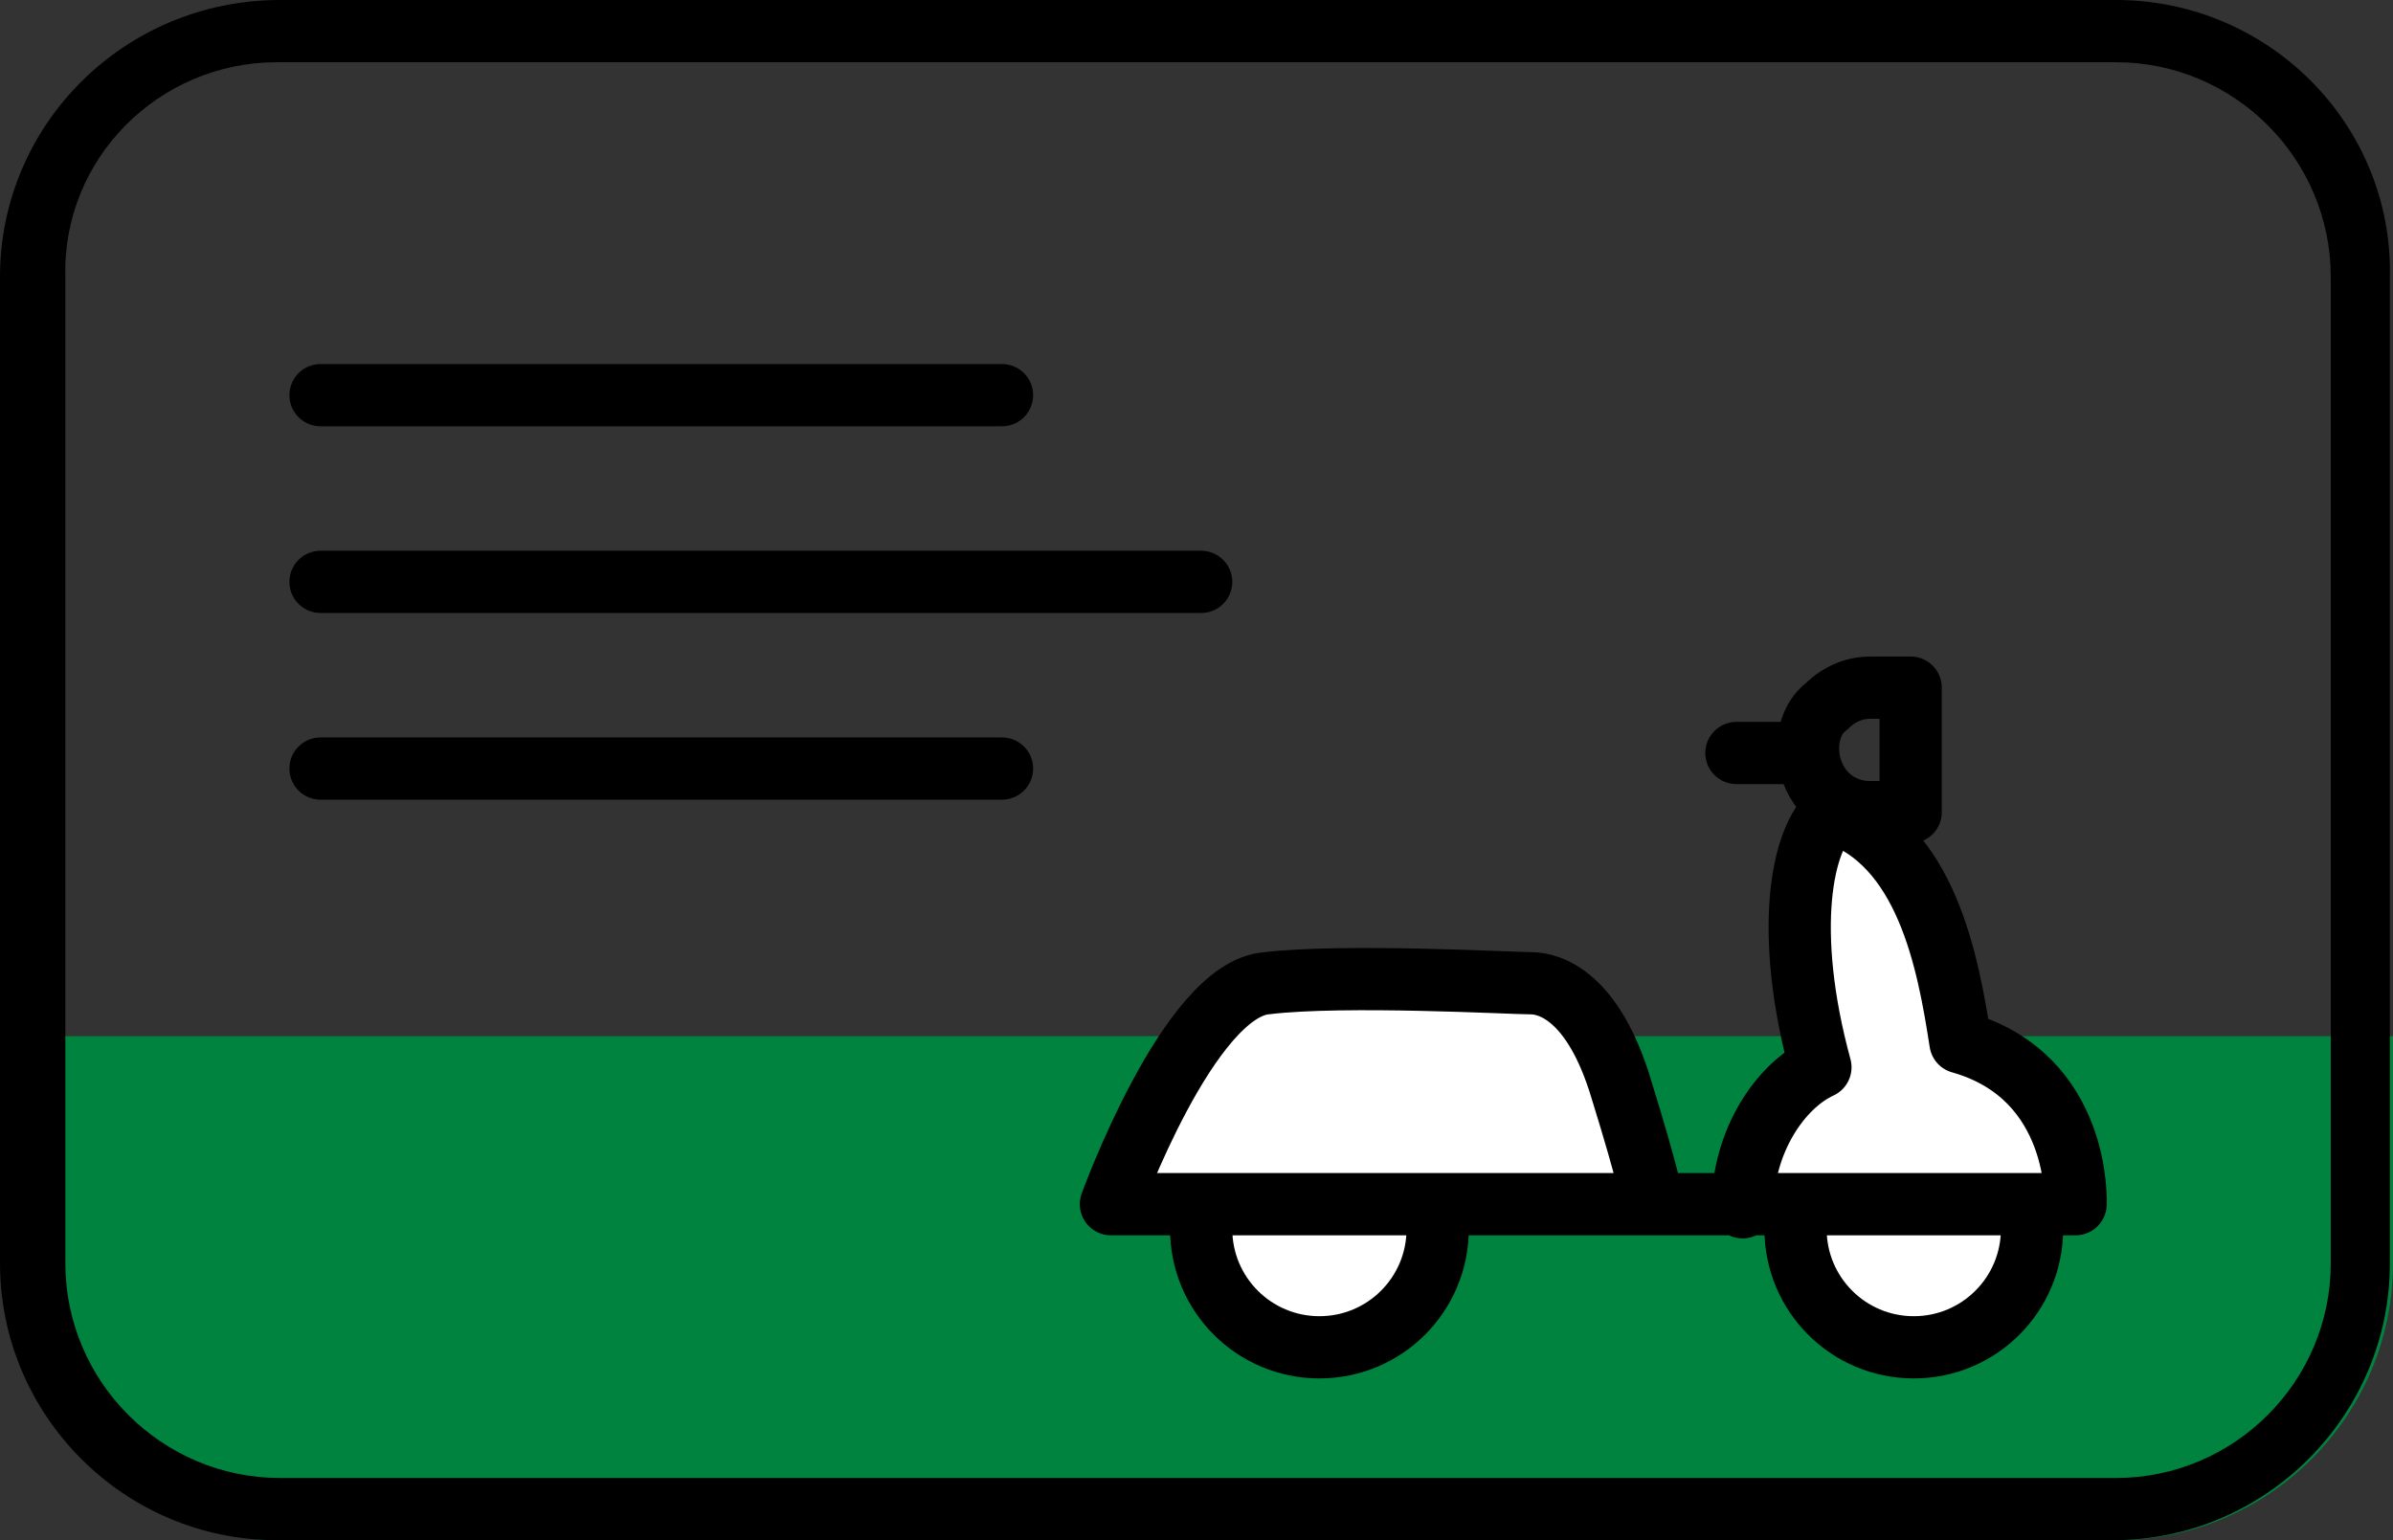 <?xml version="1.0" encoding="UTF-8"?> <svg xmlns="http://www.w3.org/2000/svg" xmlns:xlink="http://www.w3.org/1999/xlink" version="1.1" id="Layer_1" x="0px" y="0px" viewBox="0 0 76.9 49.5" style="enable-background:new 0 0 76.9 49.5;" xml:space="preserve"><rect x="0" y="0" width="76.9" height="49.5" fill="#333333" stroke="none"/> <style type="text/css"> .st0{fill:#00833E;} .st1{fill:#FFFFFF;} .st2{fill:none;stroke:#000000;stroke-width:2;stroke-linecap:round;stroke-linejoin:round;stroke-miterlimit:10;} </style> <path class="st0" d="M76.9,33.3v7.3c0,4.9-4,8.9-8.9,8.9h-59c-4.9,0-8.9-4-8.9-8.9v-7.3H76.9z"></path> <g> <g> <g id="XMLID_4_"> <g> <path class="st1" d="M65.2,38.8c0,0.2,0.1,0.4,0.1,0.7c0,2.1-1.7,3.8-3.8,3.8c-2.1,0-3.8-1.7-3.8-3.8c0-0.2,0-0.4,0.1-0.7H65.2z "></path> <path class="st1" d="M63,33.5c3.9,1.1,3.7,5.2,3.7,5.2h-1.5h-7.5H56c0-2.1,1.2-3.9,2.5-4.5c-1.2-4.4-0.6-7.4,0.4-8.2 C61.9,27.1,62.6,30.9,63,33.5z"></path> <path class="st1" d="M52,35c0.9,2.9,1,3.6,1,3.6v0.1h-6.9h-7.5h-2.9c0,0,2.5-6.9,5-7.1c2.5-0.3,7.9,0,8.5,0 C49.8,31.6,51.1,32.1,52,35z"></path> <path class="st1" d="M46.2,38.8c0,0.2,0,0.4,0,0.7c0,2.1-1.7,3.8-3.8,3.8c-2.1,0-3.8-1.7-3.8-3.8c0-0.2,0-0.4,0.1-0.7H46.2z"></path> </g> <g> <path class="st2" d="M56,38.8c0-2.1,1.2-3.9,2.5-4.5c-1.2-4.4-0.6-7.4,0.4-8.2c3,1,3.7,4.8,4.1,7.4c3.9,1.1,3.7,5.2,3.7,5.2 h-1.5h-7.5H56h-3h-6.9h-7.5h-2.9c0,0,2.5-6.9,5-7.1c2.5-0.3,7.9,0,8.5,0c0.6,0,2,0.4,2.9,3.4c0.9,2.9,1,3.6,1,3.6"></path> <path class="st2" d="M46.2,38.8c0,0.2,0,0.4,0,0.7c0,2.1-1.7,3.8-3.8,3.8c-2.1,0-3.8-1.7-3.8-3.8c0-0.2,0-0.4,0.1-0.7"></path> <path class="st2" d="M65.2,38.8c0,0.2,0.1,0.4,0.1,0.7c0,2.1-1.7,3.8-3.8,3.8c-2.1,0-3.8-1.7-3.8-3.8c0-0.2,0-0.4,0.1-0.7"></path> <path class="st2" d="M61.4,22.1v4h-1.3c-1.1,0-1.9-0.8-2-1.9c0,0,0-0.1,0-0.1c0-0.6,0.2-1.1,0.6-1.4c0.4-0.4,0.9-0.6,1.4-0.6 H61.4z"></path> <line class="st2" x1="55.8" y1="24.2" x2="58.1" y2="24.2"></line> </g> </g> </g> <g> <path d="M68,2c3.8,0,6.9,3.1,6.9,6.9v31.7c0,3.8-3.1,6.9-6.9,6.9h-59c-3.8,0-6.9-3.1-6.9-6.9V8.9C2,5.1,5.1,2,8.9,2H68 M68,0h-59 C4,0,0,4,0,8.9v31.7c0,4.9,4,8.9,8.9,8.9h59c4.9,0,8.9-4,8.9-8.9V8.9C76.9,4,72.9,0,68,0L68,0z"></path> </g> <line class="st2" x1="10.3" y1="12.7" x2="32.2" y2="12.7"></line> <line class="st2" x1="10.3" y1="18.7" x2="38.6" y2="18.7"></line> <line class="st2" x1="10.3" y1="24.7" x2="32.2" y2="24.7"></line> </g> </svg> 
